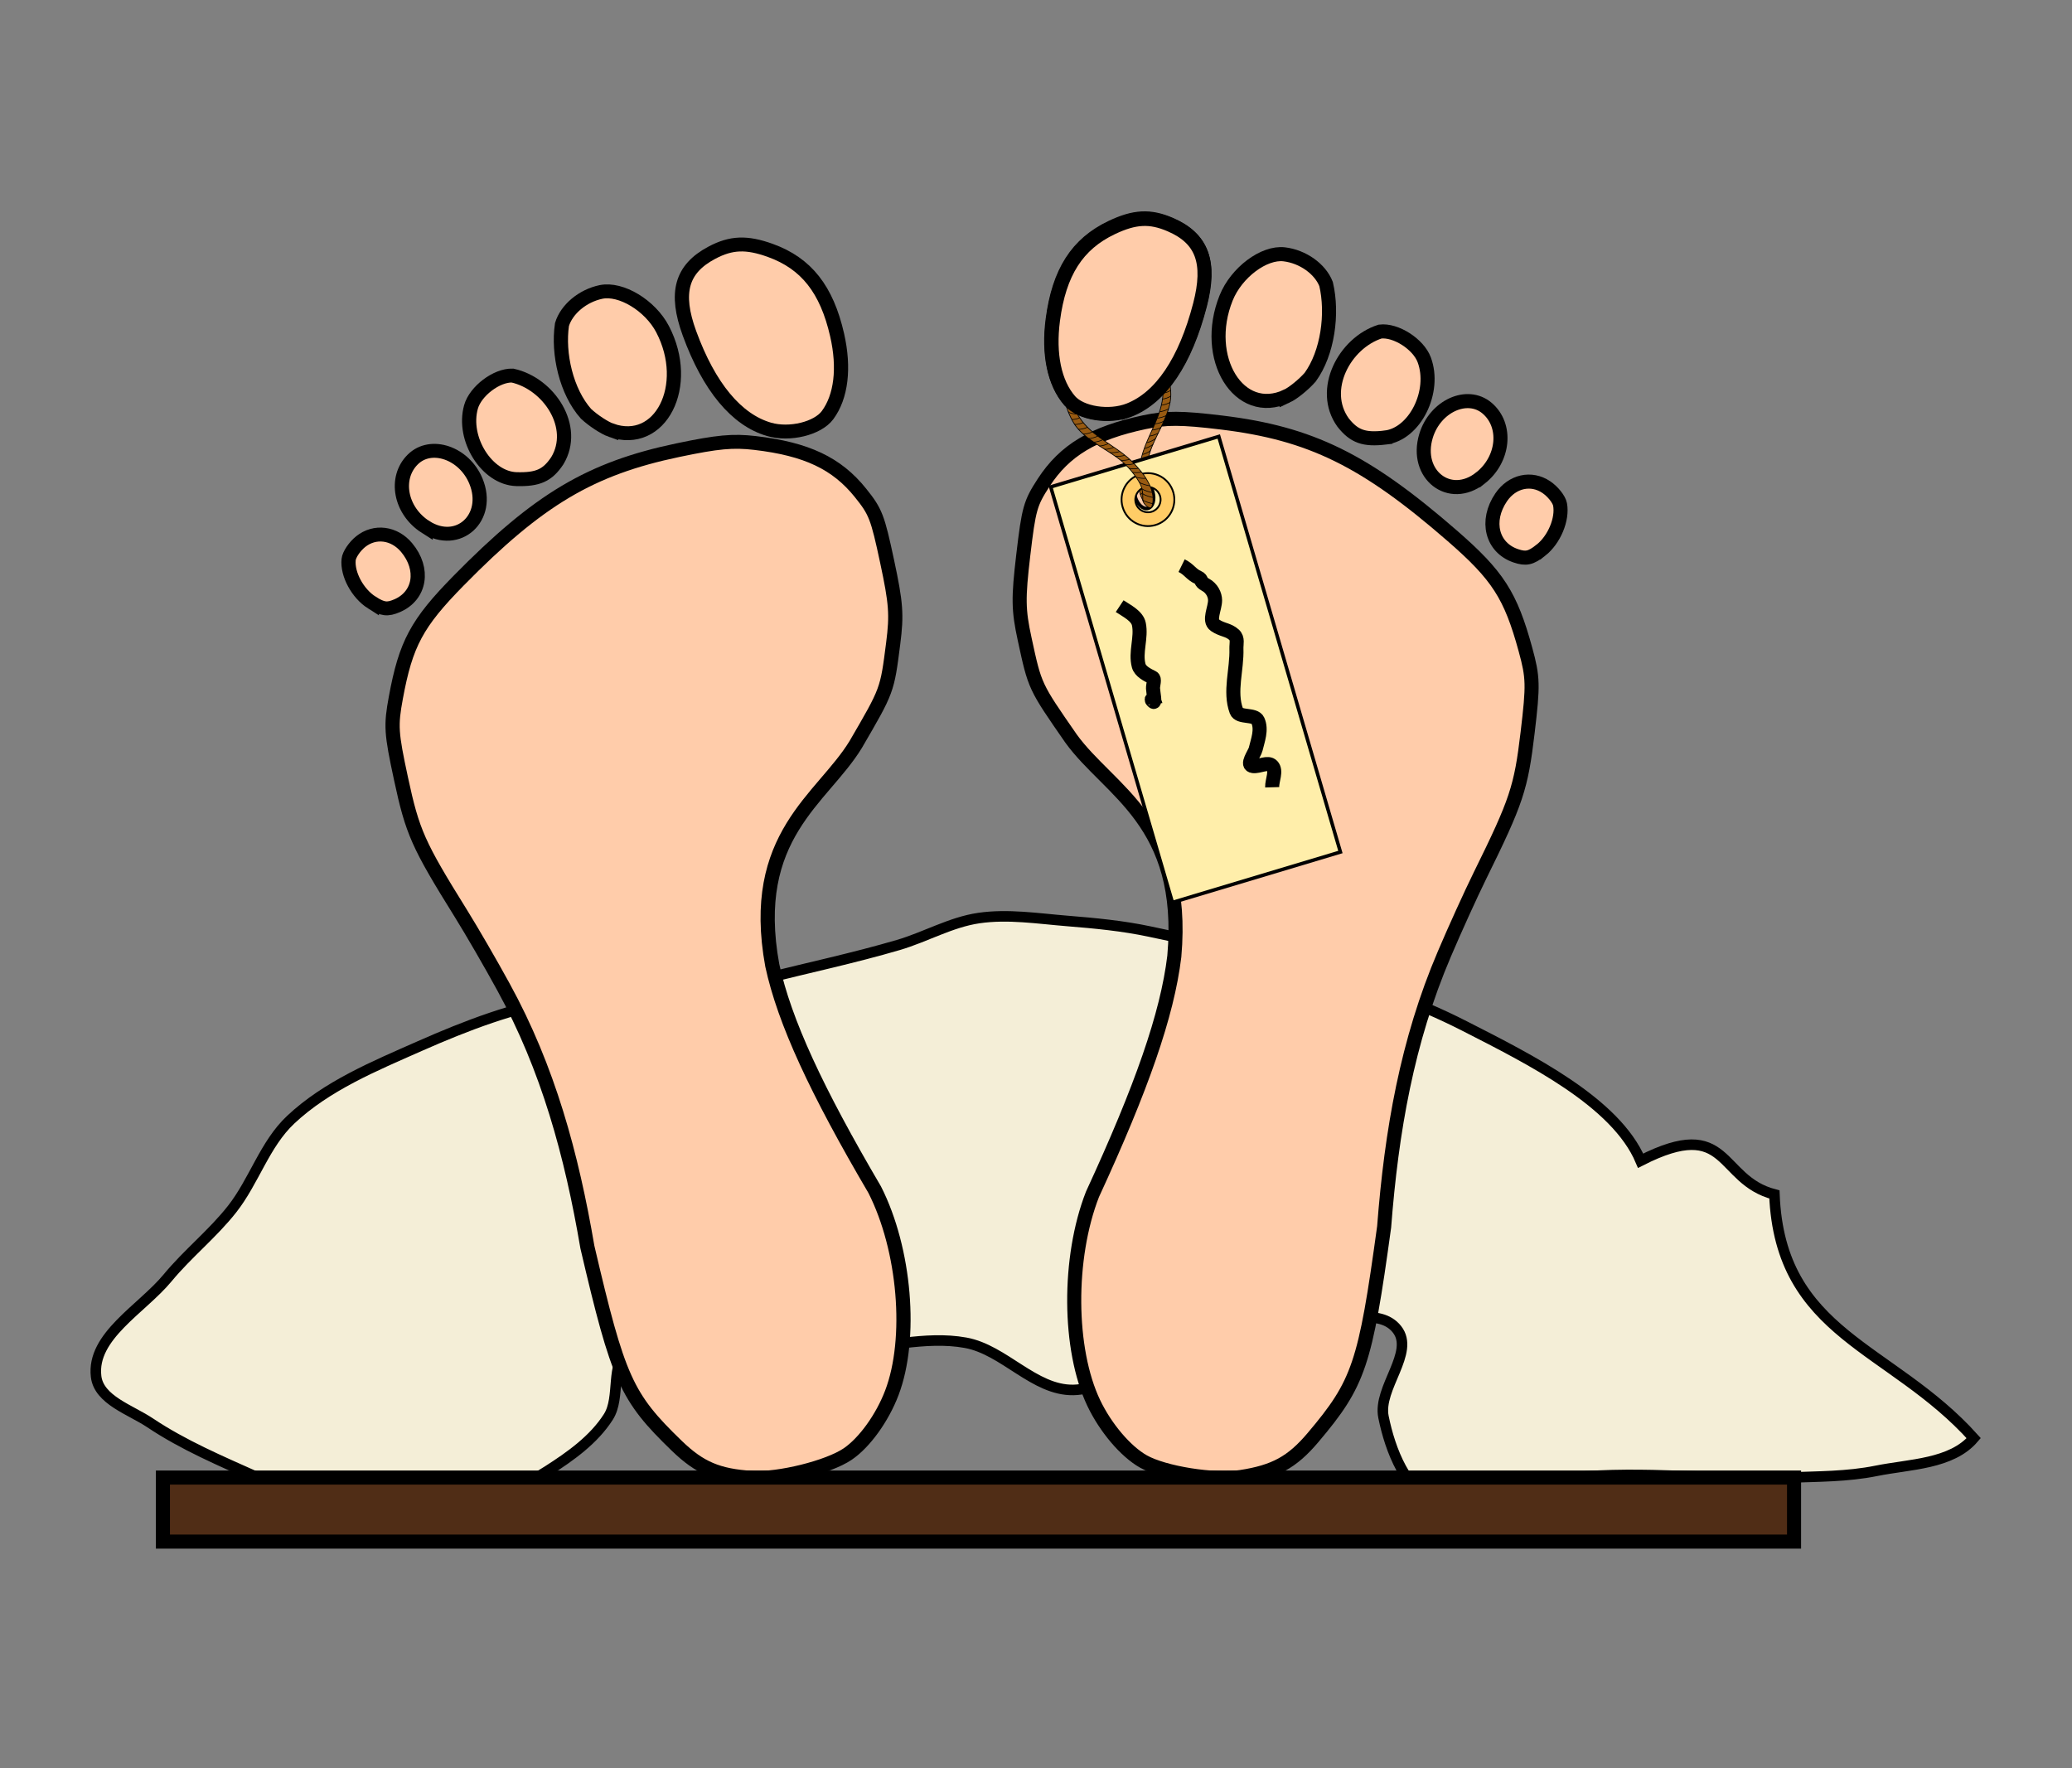 <?xml version="1.0" encoding="UTF-8" standalone="no"?>
<svg xmlns:dc="http://purl.org/dc/elements/1.1/" xmlns:cc="http://creativecommons.org/ns#" xmlns:rdf="http://www.w3.org/1999/02/22-rdf-syntax-ns#" xmlns:svg="http://www.w3.org/2000/svg" xmlns="http://www.w3.org/2000/svg" xmlns:xlink="http://www.w3.org/1999/xlink" xmlns:sodipodi="http://sodipodi.sourceforge.net/DTD/sodipodi-0.dtd" xmlns:inkscape="http://www.inkscape.org/namespaces/inkscape" width="375" height="320" version="1.0" id="svg2" inkscape:version="0.48.0 r9654" sodipodi:docname="Morgue.svg" inkscape:export-filename="C:\D\ro  n   zpr  va\2010\obrazky\schema_nehoda\clipart\Morgue.png" inkscape:export-xdpi="90" inkscape:export-ydpi="90">
  <rect width="100%" height="100%" fill="#808080" stroke="none"/>
  <title id="title4477">Morgue</title>
  <sodipodi:namedview pagecolor="#ffffff" bordercolor="#666666" borderopacity="1" objecttolerance="10" gridtolerance="10" guidetolerance="10" inkscape:pageopacity="0" inkscape:pageshadow="2" inkscape:window-width="1600" inkscape:window-height="823" id="namedview33" showgrid="false" inkscape:zoom="1.0429825" inkscape:cx="246.841" inkscape:cy="111.31852" inkscape:window-x="-9" inkscape:window-y="-9" inkscape:window-maximized="1" inkscape:current-layer="svg2"/>
  <defs id="defs8">
    <g id="Foot" style="fill: rgb(0, 0, 0);">
      <path d="M 150.564,408.752 C 142.748,406.566 138.913,403.829 134.701,397.431 C 125.407,383.312 124.45,378.733 123.905,345.782 C 124.88,323.025 123.767,301.402 117.453,279.782 C 115.699,273.732 112.919,264.957 111.275,260.282 C 104.768,241.78 104.107,238.547 104.123,225.282 C 104.136,213.86 104.384,212.178 106.989,205.782 C 112.019,193.432 115.589,189.125 127.482,181.059 C 150.088,165.727 163.717,160.959 184.982,160.942 C 194.613,160.934 198.21,161.352 203.203,163.056 C 214.882,167.043 221.18,171.931 225.208,180.132 C 227.78,185.369 227.98,186.659 227.954,197.782 C 227.929,208.145 227.561,210.834 225.256,217.501 C 221.45,228.503 221.597,228.268 211.482,239.659 C 201,251 182,256 181,288 C 181,302 185,320 193.532,346.389 C 197.574,362.057 194.84,383.628 187.305,395.504 C 183.812,401.011 178.443,405.982 173.974,407.85 C 168.797,410.013 156.733,410.478 150.564,408.752 z " id="path11"/>
      <path d="M 106.184,181.974 C 103.332,179.123 101.881,174.015 102.958,170.622 C 103.325,169.468 104.988,167.818 106.656,166.956 C 110.516,164.96 114.898,166.514 117.03,170.637 C 120.135,176.642 117.787,182.764 111.909,183.987 C 109.422,184.505 108.331,184.121 106.184,181.974 z " id="path13"/>
      <path d="M 122.479,166.696 C 117.392,161.609 117.595,153.483 122.897,150.01 C 128.016,146.656 135.17,151.014 136.461,158.274 C 138.141,167.718 129.004,173.221 122.479,166.696 z " id="path15"/>
      <path d="M 207.182,160.525 C 200.057,156.657 195.351,147.461 193.494,133.775 C 192.087,123.408 194.829,118.051 202.74,115.715 C 207.738,114.24 211.363,114.863 216.449,118.076 C 224.135,122.93 227.588,130.101 227.711,141.469 C 227.799,149.681 225.565,156.321 221.465,160.032 C 218.496,162.719 211.659,162.955 207.182,160.525 z " id="path17"/>
      <path d="M 145.982,159.826 C 139.148,158.161 135.358,147.554 139.049,140.417 C 140.879,136.877 146.624,134.113 150.256,135.025 C 158.339,138.746 162.804,150.475 156.405,157.469 C 153.395,160.479 150.94,161.034 145.982,159.826 z " id="path19"/>
      <path d="M 170.422,152.902 C 169.013,152.028 166.763,149.71 165.422,147.752 C 161.95,141.528 161.849,132.084 164.311,125.366 C 166.136,121.956 170.564,119.546 175.004,119.546 C 179.866,119.546 185.772,125.193 187.458,131.454 C 191.459,146.313 181.005,159.474 170.422,152.902 z " id="path21"/>
    </g>
    <linearGradient inkscape:collect="always" xlink:href="#path3789_1_" id="linearGradient4071" gradientUnits="userSpaceOnUse" x1="483.87" y1="319.73" x2="595.56" y2="295.036"/>
    <radialGradient id="path3787_1_" cx="317.721" cy="371.81" r="182.04" gradientTransform="matrix(0.829,-0.003,-0.005,2.105,-3.458,-225.525)" gradientUnits="userSpaceOnUse">
      <stop offset="0" style="stop-color: rgb(242, 242, 236);" id="stop3047"/>
      <stop offset="1" style="stop-color: rgb(255, 204, 102);" id="stop3049"/>
    </radialGradient>
    <linearGradient gradientTransform="matrix(0.624,-0.002,-0.002,1,96.577,-7.432)" id="path3787_2_" gradientUnits="userSpaceOnUse" x1="313.377" y1="447.885" x2="459.921" y2="266.357">
      <stop offset="0" style="stop-color: rgb(60, 60, 60);" id="stop3052"/>
      <stop offset="1" style="stop-color: rgb(205, 205, 205);" id="stop3054"/>
    </linearGradient>
    <linearGradient id="path3789_1_" gradientUnits="userSpaceOnUse" x1="483.87" y1="319.73" x2="595.56" y2="295.036">
      <stop offset="0" style="stop-color: rgb(0, 0, 0);" id="stop3058"/>
      <stop offset="1" style="stop-color: rgb(0, 0, 0);" id="stop3060"/>
    </linearGradient>
  </defs>
  <path style="fill:#f4eed7;stroke:#000000;stroke-width:1.908;stroke-linecap:butt;stroke-linejoin:miter;stroke-miterlimit:4;stroke-opacity:1;stroke-dasharray:none" d="m 17.392,249.092 c -0.857,-7.297 8.265,-12.176 12.944,-17.84 3.62,-4.382 8.15,-7.971 11.665,-12.438 3.987,-5.066 5.905,-11.759 10.602,-16.175 6.527,-6.136 15.148,-9.7 23.342,-13.321 8.443,-3.73 17.224,-7.098 26.341,-8.539 6.991,-1.105 14.208,0.854 21.234,0 5.053,-0.614 9.886,-2.428 14.824,-3.66 8.075,-2.014 16.224,-3.762 24.212,-6.099 4.924,-1.441 9.52,-4.139 14.597,-4.88 5.292,-0.772 10.705,0.096 16.036,0.526 4.983,0.401 9.984,0.874 14.874,1.914 19.389,4.125 39.308,8.064 56.963,17.078 11.923,6.088 27.405,13.774 31.903,24.398 16.191,-8.251 13.906,3.434 24.212,6.099 1.02,25.493 21.081,27.413 36.075,44.107 -4.027,4.723 -11.571,4.688 -17.655,5.918 -5.236,1.059 -10.642,1.008 -15.98,1.21 -13.003,0.492 -26.087,-1.282 -39.036,0 -8.253,0.817 -16.794,8.192 -24.398,4.88 -5.69,-2.479 -8.529,-9.775 -9.759,-15.858 -1.06,-5.242 5.756,-11.662 2.44,-15.858 -3.129,-3.96 -10.047,-1.328 -15.093,-1.22 -8.245,0.177 -16.643,0.714 -24.553,3.05 -6.715,1.983 -11.908,9.015 -18.908,9.149 -7.1,0.136 -12.53,-7.275 -19.518,-8.539 -7.362,-1.332 -14.933,1.016 -22.412,1.22 -12.856,0.35 -28.263,-7.677 -38.581,0 -3.406,2.534 -1.377,8.62 -3.66,12.199 -2.633,4.128 -6.852,7.124 -10.979,9.759 -5.224,3.336 -10.967,6.247 -17.055,7.409 -7.001,1.336 -14.389,0.736 -21.371,-0.7 -4.918,-1.012 -9.446,-3.435 -14.029,-5.489 -6.647,-2.98 -13.431,-5.845 -19.486,-9.895 -3.575,-2.391 -9.289,-4.131 -9.791,-8.403 z" id="path4474" inkscape:connector-curvature="0" sodipodi:nodetypes="aaaaaaaaaaaaacccaaaaaaaaaaaaaaaaaaa"/>
  <g transform="matrix(1.272,-0.035,0.035,1.272,-45.988,-46.732)" id="g23" style="stroke-width:2;stroke-miterlimit:4;stroke-dasharray:none">
    <g style="fill:#ffccaa;stroke:#000000;stroke-width:3.337;stroke-miterlimit:4;stroke-opacity:1;stroke-dasharray:none" id="use29" transform="matrix(-0.593,-0.088,-0.088,0.593,331.012,23.395)">
      <path id="path3194" d="m 150.564,408.752 c -7.816,-2.187 -11.651,-4.923 -15.863,-11.321 -9.294,-14.119 -10.252,-18.698 -10.796,-51.649 0.976,-22.757 -0.138,-44.38 -6.452,-66 -1.754,-6.05 -4.534,-14.825 -6.178,-19.5 -6.507,-18.502 -7.168,-21.735 -7.152,-35 0.014,-11.421 0.261,-13.104 2.866,-19.5 5.03,-12.35 8.6,-16.657 20.494,-24.723 22.606,-15.332 36.235,-20.1 57.5,-20.117 9.631,-0.008 13.228,0.41 18.22,2.114 11.679,3.987 17.978,8.875 22.005,17.076 2.572,5.236 2.772,6.527 2.746,17.65 -0.025,10.364 -0.393,13.053 -2.698,19.719 -3.805,11.002 -3.659,10.767 -13.773,22.159 C 201,251 182,256 181,288 c 0,14 4,32 12.532,58.389 4.042,15.669 1.308,37.239 -6.227,49.115 -3.493,5.507 -8.862,10.478 -13.332,12.346 -5.177,2.163 -17.241,2.628 -23.41,0.902 z" inkscape:connector-curvature="0" style="fill:#ffccaa;stroke:#000000;stroke-width:3.337;stroke-miterlimit:4;stroke-opacity:1;stroke-dasharray:none"/>
      <path id="path3196" d="m 106.184,181.974 c -2.851,-2.851 -4.302,-7.959 -3.225,-11.353 0.366,-1.154 2.03,-2.803 3.698,-3.666 3.86,-1.996 8.242,-0.442 10.374,3.681 3.105,6.005 0.757,12.127 -5.12,13.35 -2.487,0.518 -3.578,0.134 -5.726,-2.013 z" inkscape:connector-curvature="0" style="fill:#ffccaa;stroke:#000000;stroke-width:3.337;stroke-miterlimit:4;stroke-opacity:1;stroke-dasharray:none"/>
      <path id="path3198" d="m 122.479,166.696 c -5.087,-5.087 -4.884,-13.213 0.418,-16.687 5.119,-3.354 12.273,1.005 13.564,8.264 1.68,9.444 -7.457,14.947 -13.982,8.422 z" inkscape:connector-curvature="0" style="fill:#ffccaa;stroke:#000000;stroke-width:3.337;stroke-miterlimit:4;stroke-opacity:1;stroke-dasharray:none"/>
      <path id="path3200" d="m 207.182,160.525 c -7.125,-3.867 -11.831,-13.064 -13.688,-26.75 -1.407,-10.368 1.335,-15.724 9.246,-18.06 4.999,-1.476 8.623,-0.852 13.71,2.36 7.686,4.854 11.138,12.026 11.261,23.393 0.089,8.212 -2.145,14.852 -6.246,18.563 -2.969,2.687 -9.806,2.923 -14.283,0.493 z" inkscape:connector-curvature="0" style="fill:#ffccaa;stroke:#000000;stroke-width:3.337;stroke-miterlimit:4;stroke-opacity:1;stroke-dasharray:none"/>
      <path id="path3202" d="m 145.982,159.826 c -6.835,-1.665 -10.624,-12.273 -6.934,-19.409 1.83,-3.54 7.575,-6.304 11.208,-5.392 8.083,3.721 12.548,15.45 6.149,22.444 -3.01,3.01 -5.465,3.566 -10.423,2.358 z" inkscape:connector-curvature="0" style="fill:#ffccaa;stroke:#000000;stroke-width:3.337;stroke-miterlimit:4;stroke-opacity:1;stroke-dasharray:none"/>
      <path id="path3204" d="m 170.422,152.902 c -1.408,-0.875 -3.658,-3.192 -5,-5.15 -3.472,-6.224 -3.572,-15.668 -1.111,-22.386 1.825,-3.41 6.253,-5.821 10.694,-5.821 4.862,0 10.767,5.647 12.453,11.908 4.001,14.859 -6.453,28.02 -17.036,21.448 z" inkscape:connector-curvature="0" style="fill:#ffccaa;stroke:#000000;stroke-width:3.337;stroke-miterlimit:4;stroke-opacity:1;stroke-dasharray:none"/>
    </g>
    <g style="fill:#ffccaa;stroke:#000000;stroke-width:3.376;stroke-miterlimit:4;stroke-opacity:1;stroke-dasharray:none" id="use31" transform="matrix(0.589,-0.106,0.108,0.576,3.426,31.255)">
      <path id="path3180" d="m 150.564,408.752 c -7.816,-2.187 -11.651,-4.923 -15.863,-11.321 -9.294,-14.119 -10.252,-18.698 -10.796,-51.649 0.976,-22.757 -0.138,-44.38 -6.452,-66 -1.754,-6.05 -4.534,-14.825 -6.178,-19.5 -6.507,-18.502 -7.168,-21.735 -7.152,-35 0.014,-11.421 0.261,-13.104 2.866,-19.5 5.03,-12.35 8.6,-16.657 20.494,-24.723 22.606,-15.332 36.235,-20.1 57.5,-20.117 9.631,-0.008 13.228,0.41 18.22,2.114 11.679,3.987 17.978,8.875 22.005,17.076 2.572,5.236 2.772,6.527 2.746,17.65 -0.025,10.364 -0.393,13.053 -2.698,19.719 -3.805,11.002 -3.659,10.767 -13.773,22.159 C 201,251 182,256 181,288 c 0,14 4,32 12.532,58.389 4.042,15.669 1.308,37.239 -6.227,49.115 -3.493,5.507 -8.862,10.478 -13.332,12.346 -5.177,2.163 -17.241,2.628 -23.41,0.902 z" inkscape:connector-curvature="0" style="fill:#ffccaa;stroke:#000000;stroke-width:3.376;stroke-miterlimit:4;stroke-opacity:1;stroke-dasharray:none"/>
      <path id="path3182" d="m 106.184,181.974 c -2.851,-2.851 -4.302,-7.959 -3.225,-11.353 0.366,-1.154 2.03,-2.803 3.698,-3.666 3.86,-1.996 8.242,-0.442 10.374,3.681 3.105,6.005 0.757,12.127 -5.12,13.35 -2.487,0.518 -3.578,0.134 -5.726,-2.013 z" inkscape:connector-curvature="0" style="fill:#ffccaa;stroke:#000000;stroke-width:3.376;stroke-miterlimit:4;stroke-opacity:1;stroke-dasharray:none"/>
      <path id="path3184" d="m 122.479,166.696 c -5.087,-5.087 -4.884,-13.213 0.418,-16.687 5.119,-3.354 12.273,1.005 13.564,8.264 1.68,9.444 -7.457,14.947 -13.982,8.422 z" inkscape:connector-curvature="0" style="fill:#ffccaa;stroke:#000000;stroke-width:3.376;stroke-miterlimit:4;stroke-opacity:1;stroke-dasharray:none"/>
      <path id="path3186" d="m 207.182,160.525 c -7.125,-3.867 -11.831,-13.064 -13.688,-26.75 -1.407,-10.368 1.335,-15.724 9.246,-18.06 4.999,-1.476 8.623,-0.852 13.71,2.36 7.686,4.854 11.138,12.026 11.261,23.393 0.089,8.212 -2.145,14.852 -6.246,18.563 -2.969,2.687 -9.806,2.923 -14.283,0.493 z" inkscape:connector-curvature="0" style="fill:#ffccaa;stroke:#000000;stroke-width:3.376;stroke-miterlimit:4;stroke-opacity:1;stroke-dasharray:none"/>
      <path id="path3188" d="m 145.982,159.826 c -6.835,-1.665 -10.624,-12.273 -6.934,-19.409 1.83,-3.54 7.575,-6.304 11.208,-5.392 8.083,3.721 12.548,15.45 6.149,22.444 -3.01,3.01 -5.465,3.566 -10.423,2.358 z" inkscape:connector-curvature="0" style="fill:#ffccaa;stroke:#000000;stroke-width:3.376;stroke-miterlimit:4;stroke-opacity:1;stroke-dasharray:none"/>
      <path id="path3190" d="m 170.422,152.902 c -1.408,-0.875 -3.658,-3.192 -5,-5.15 -3.472,-6.224 -3.572,-15.668 -1.111,-22.386 1.825,-3.41 6.253,-5.821 10.694,-5.821 4.862,0 10.767,5.647 12.453,11.908 4.001,14.859 -6.453,28.02 -17.036,21.448 z" inkscape:connector-curvature="0" style="fill:#ffccaa;stroke:#000000;stroke-width:3.376;stroke-miterlimit:4;stroke-opacity:1;stroke-dasharray:none"/>
    </g>
  </g>
  <g transform="matrix(0.159,-0.047,0.047,0.159,149.116,44.68)" id="g4001">
    <g transform="matrix(-0.942,-0.179,-0.179,0.939,630.182,261.98)" id="g3721">
      <path d="m 358.796,185.459 c 13.201,-13.289 8.415,-38.86 1.417,-57.634 -8.913,-23.911 -27.603,-43.238 -31.188,-69.391 -2.92,-21.284 5.656,-42.199 19.478,-57.949 9.176,-10.456 26.395,-34.682 15.559,-37.891 -2.257,-0.667 -15.54,24.749 -24.829,34.847 -15.475,16.825 -20.572,45.101 -18.831,63.605 1.879,19.986 18.387,40.045 27.369,57.295 5.876,11.28 9.156,23.702 10.174,36.234 0.551,6.805 -2.072,13.481 -5.194,19.533 -2.119,4.112 2.318,15.103 6.045,11.351 z" sodipodi:nodetypes="cssssssssss" id="path3723" inkscape:connector-curvature="0" style="fill:#985a11;stroke:#000000;stroke-width:0.854"/>
      <path d="m 352.636,174.199 c 0.575,2.232 6.792,7.978 8.502,8.845" sodipodi:nodetypes="cc" id="path3725" inkscape:connector-curvature="0" style="fill:none;stroke:#000000;stroke-width:0.771"/>
      <path d="m 355.791,167.806 c 0.577,2.233 6.954,8.166 8.664,9.033" sodipodi:nodetypes="cc" id="path3727" inkscape:connector-curvature="0" style="fill:none;stroke:#000000;stroke-width:0.771"/>
      <path d="m 357.369,162.244 c 0.576,2.231 6.953,8.166 8.664,9.032" sodipodi:nodetypes="cc" id="path3729" inkscape:connector-curvature="0" style="fill:none;stroke:#000000;stroke-width:0.771"/>
      <path d="m 358.011,154.355 c 0.576,2.232 7.194,7.978 8.903,8.846" sodipodi:nodetypes="cc" id="path3731" inkscape:connector-curvature="0" style="fill:none;stroke:#000000;stroke-width:0.771"/>
      <path d="m 357.006,147.133 c 1.107,2.022 7.837,6.074 9.709,6.494" sodipodi:nodetypes="cc" id="path3733" inkscape:connector-curvature="0" style="fill:none;stroke:#000000;stroke-width:0.771"/>
      <path d="m 355.828,140.657 c 1.728,1.526 7.392,4.285 9.295,4.045" sodipodi:nodetypes="cc" id="path3735" inkscape:connector-curvature="0" style="fill:none;stroke:#000000;stroke-width:0.771"/>
      <path d="m 354.435,135.015 c 1.728,1.526 7.527,4.552 9.43,4.312" sodipodi:nodetypes="cc" id="path3737" inkscape:connector-curvature="0" style="fill:none;stroke:#000000;stroke-width:0.771"/>
      <path d="m 352.434,129.023 c 1.728,1.526 7.352,3.723 9.616,3.483" sodipodi:nodetypes="cc" id="path3739" inkscape:connector-curvature="0" style="fill:none;stroke:#000000;stroke-width:0.771"/>
      <path d="m 349.84,122.365 c 1.726,1.525 7.5,3.643 9.402,3.403" sodipodi:nodetypes="cc" id="path3741" inkscape:connector-curvature="0" style="fill:none;stroke:#000000;stroke-width:0.771"/>
      <path d="m 346.245,115.56 c 1.728,1.526 8.117,3.858 10.02,3.617" sodipodi:nodetypes="cc" id="path3743" inkscape:connector-curvature="0" style="fill:none;stroke:#000000;stroke-width:0.771"/>
      <path d="m 342.59,109.154 c 1.726,1.526 8.542,3.938 10.446,3.697" sodipodi:nodetypes="cc" id="path3745" inkscape:connector-curvature="0" style="fill:none;stroke:#000000;stroke-width:0.771"/>
      <path d="m 338.763,103.082 c 1.728,1.526 8.704,2.868 10.607,2.628" sodipodi:nodetypes="cc" id="path3747" inkscape:connector-curvature="0" style="fill:none;stroke:#000000;stroke-width:0.771"/>
      <path d="m 335.077,96.984 c 1.728,1.526 8.489,2.414 10.392,2.173" sodipodi:nodetypes="cc" id="path3749" inkscape:connector-curvature="0" style="fill:none;stroke:#000000;stroke-width:0.771"/>
      <path d="m 331.28,90.218 c 1.727,1.525 8.703,2.466 10.605,2.227" sodipodi:nodetypes="cc" id="path3751" inkscape:connector-curvature="0" style="fill:none;stroke:#000000;stroke-width:0.771"/>
      <path d="m 327.955,84.031 c 1.726,1.526 8.702,2.413 10.603,2.173" sodipodi:nodetypes="cc" id="path3753" inkscape:connector-curvature="0" style="fill:none;stroke:#000000;stroke-width:0.771"/>
      <path d="m 324.431,76.714 c 1.727,1.526 8.569,2.734 10.472,2.494" sodipodi:nodetypes="cc" id="path3755" inkscape:connector-curvature="0" style="fill:none;stroke:#000000;stroke-width:0.771"/>
      <path d="m 321.916,69.466 c 1.727,1.525 8.49,2.76 10.391,2.519" sodipodi:nodetypes="cc" id="path3757" inkscape:connector-curvature="0" style="fill:none;stroke:#000000;stroke-width:0.771"/>
      <path d="m 320.529,62.538 c 1.728,1.526 7.9,2.841 9.803,2.601" sodipodi:nodetypes="cc" id="path3759" inkscape:connector-curvature="0" style="fill:none;stroke:#000000;stroke-width:0.771"/>
      <path d="m 320.146,56.057 c 1.726,1.526 6.829,2.546 8.732,2.306" sodipodi:nodetypes="cc" id="path3761" inkscape:connector-curvature="0" style="fill:none;stroke:#000000;stroke-width:0.771"/>
      <path d="m 320.327,46.43 c 0.329,2.282 6.26,6.47 8.266,6.744" sodipodi:nodetypes="cc" id="path3763" inkscape:connector-curvature="0" style="fill:none;stroke:#000000;stroke-width:0.771"/>
      <path d="m 321.404,37.243 c 0.328,2.281 5.322,7.032 7.115,7.493" sodipodi:nodetypes="cc" id="path3765" inkscape:connector-curvature="0" style="fill:none;stroke:#000000;stroke-width:0.771"/>
      <path d="m 323.429,28.717 c 0.327,2.282 4.682,7.219 6.288,8.269" sodipodi:nodetypes="cc" id="path3767" inkscape:connector-curvature="0" style="fill:none;stroke:#000000;stroke-width:0.771"/>
      <path d="m 325.721,20.532 c 0.329,2.282 4.654,7.433 6.261,8.482" sodipodi:nodetypes="cc" id="path3769" inkscape:connector-curvature="0" style="fill:none;stroke:#000000;stroke-width:0.771"/>
      <path d="m 328.939,12.895 c 0.329,2.282 4.548,7.246 6.155,8.295" sodipodi:nodetypes="cc" id="path3771" inkscape:connector-curvature="0" style="fill:none;stroke:#000000;stroke-width:0.771"/>
      <path d="m 333.012,5.981 c 0.327,2.282 3.905,7.406 5.512,8.455" sodipodi:nodetypes="cc" id="path3773" inkscape:connector-curvature="0" style="fill:none;stroke:#000000;stroke-width:0.771"/>
      <path d="m 336.933,0.102 c 0.329,2.282 4.254,6.604 5.859,7.653" sodipodi:nodetypes="cc" id="path3775" inkscape:connector-curvature="0" style="fill:none;stroke:#000000;stroke-width:0.771"/>
      <path d="m 341.527,-5.649 c 0.328,2.282 3.852,6.791 5.458,7.84" sodipodi:nodetypes="cc" id="path3777" inkscape:connector-curvature="0" style="fill:none;stroke:#000000;stroke-width:0.771"/>
      <path d="m 346.269,-11.87 c 0.329,2.282 4.173,7.059 5.78,8.108" sodipodi:nodetypes="cc" id="path3779" inkscape:connector-curvature="0" style="fill:none;stroke:#000000;stroke-width:0.771"/>
      <path d="m 350.796,-18.489 c 0.328,2.282 4.254,7.219 5.857,8.268" sodipodi:nodetypes="cc" id="path3781" inkscape:connector-curvature="0" style="fill:none;stroke:#000000;stroke-width:0.771"/>
      <path d="m 354.745,-24.984 c 0.328,2.282 4.68,7.46 6.288,8.509" sodipodi:nodetypes="cc" id="path3783" inkscape:connector-curvature="0" style="fill:none;stroke:#000000;stroke-width:0.771"/>
      <path d="m 359.766,-32.688 c 0.327,2.282 3.637,8.075 5.243,9.124" sodipodi:nodetypes="cc" id="path3785" inkscape:connector-curvature="0" style="fill:none;stroke:#000000;stroke-width:0.771"/>
    </g>
    <path d="m 163.152,321.402 -1.165,472.585 191.456,-0.792 1.225,-472.584 z m 95.419,20.415 c 5.514,-0.022 9.961,7.182 9.944,16.048 -0.018,8.865 -4.493,16.058 -10.007,16.08 -5.512,0.023 -9.991,-7.133 -9.973,-15.998 0.018,-8.865 4.523,-16.107 10.036,-16.13 z" id="path3787" inkscape:connector-curvature="0" style="fill:#ffeeaa;stroke:#000000;stroke-width:3.84;stroke-miterlimit:4;stroke-opacity:1;stroke-dasharray:none" sodipodi:nodetypes="ccccccscsc"/>
    <path d="m 261.009,335.894 c -15.91,0.006 -28.827,12.974 -28.821,28.934 0.007,15.96 12.934,28.878 28.844,28.872 15.91,-0.006 28.787,-12.935 28.78,-28.895 -0.006,-15.959 -12.894,-28.918 -28.803,-28.911 z m 0.005,15.061 c 7.61,-0.003 13.782,6.224 13.785,13.856 0.003,7.634 -6.164,13.824 -13.773,13.828 -7.609,0.003 -13.82,-6.184 -13.824,-13.816 -0.004,-7.634 6.204,-13.866 13.812,-13.868 z" id="path3789" inkscape:connector-curvature="0" style="fill:#ffcc66;stroke:url(#linearGradient4071);stroke-width:1.972;stroke-linecap:square"/>
    <g transform="matrix(0.946,-0.157,0.158,0.943,122.6,257.714)" id="g3801">
      <path d="m 124.576,143.133 c 13.199,-13.289 8.415,-38.862 1.416,-57.634 C 117.078,61.588 98.389,42.26 94.804,16.108 c -2.919,-21.284 5.656,-42.199 19.477,-57.95 9.175,-10.456 26.397,-34.681 15.56,-37.89 -2.258,-0.668 -15.54,24.748 -24.829,34.847 -15.475,16.824 -20.573,45.1 -18.831,63.603 1.88,19.985 18.386,40.045 27.37,57.295 5.875,11.28 9.156,23.702 10.173,36.234 0.552,6.805 -2.071,13.481 -5.193,19.533 -2.121,4.112 2.317,15.104 6.045,11.353 z" sodipodi:nodetypes="cssssssssss" id="path3803" inkscape:connector-curvature="0" style="fill:#985a11;stroke:#000000;stroke-width:0.854"/>
      <path d="m 118.415,131.872 c 0.576,2.23 6.794,7.979 8.501,8.845" sodipodi:nodetypes="cc" id="path3805" inkscape:connector-curvature="0" style="fill:none;stroke:#000000;stroke-width:0.771"/>
      <path d="m 121.57,125.48 c 0.577,2.232 6.952,8.166 8.664,9.033" sodipodi:nodetypes="cc" id="path3807" inkscape:connector-curvature="0" style="fill:none;stroke:#000000;stroke-width:0.771"/>
      <path d="m 123.149,119.917 c 0.576,2.231 6.951,8.165 8.664,9.033" sodipodi:nodetypes="cc" id="path3809" inkscape:connector-curvature="0" style="fill:none;stroke:#000000;stroke-width:0.771"/>
      <path d="m 123.789,112.027 c 0.578,2.233 7.193,7.978 8.906,8.846" sodipodi:nodetypes="cc" id="path3811" inkscape:connector-curvature="0" style="fill:none;stroke:#000000;stroke-width:0.771"/>
      <path d="m 122.787,104.805 c 1.107,2.022 7.836,6.074 9.708,6.495" sodipodi:nodetypes="cc" id="path3813" inkscape:connector-curvature="0" style="fill:none;stroke:#000000;stroke-width:0.771"/>
      <path d="m 121.607,98.331 c 1.728,1.526 7.393,4.285 9.296,4.045" sodipodi:nodetypes="cc" id="path3815" inkscape:connector-curvature="0" style="fill:none;stroke:#000000;stroke-width:0.771"/>
      <path d="m 120.216,92.687 c 1.728,1.526 7.527,4.552 9.429,4.312" sodipodi:nodetypes="cc" id="path3817" inkscape:connector-curvature="0" style="fill:none;stroke:#000000;stroke-width:0.771"/>
      <path d="m 118.213,86.697 c 1.728,1.526 7.352,3.724 9.615,3.484" sodipodi:nodetypes="cc" id="path3819" inkscape:connector-curvature="0" style="fill:none;stroke:#000000;stroke-width:0.771"/>
      <path d="m 115.618,80.036 c 1.729,1.526 7.5,3.643 9.403,3.403" sodipodi:nodetypes="cc" id="path3821" inkscape:connector-curvature="0" style="fill:none;stroke:#000000;stroke-width:0.771"/>
      <path d="m 112.024,73.233 c 1.729,1.526 8.115,3.857 10.018,3.617" sodipodi:nodetypes="cc" id="path3823" inkscape:connector-curvature="0" style="fill:none;stroke:#000000;stroke-width:0.771"/>
      <path d="m 108.368,66.827 c 1.727,1.526 8.542,3.937 10.445,3.697" sodipodi:nodetypes="cc" id="path3825" inkscape:connector-curvature="0" style="fill:none;stroke:#000000;stroke-width:0.771"/>
      <path d="m 104.543,60.755 c 1.727,1.525 8.703,2.867 10.607,2.627" sodipodi:nodetypes="cc" id="path3827" inkscape:connector-curvature="0" style="fill:none;stroke:#000000;stroke-width:0.771"/>
      <path d="m 100.857,54.657 c 1.728,1.526 8.489,2.414 10.391,2.173" sodipodi:nodetypes="cc" id="path3829" inkscape:connector-curvature="0" style="fill:none;stroke:#000000;stroke-width:0.771"/>
      <path d="m 97.06,47.892 c 1.727,1.526 8.703,2.466 10.604,2.227" sodipodi:nodetypes="cc" id="path3831" inkscape:connector-curvature="0" style="fill:none;stroke:#000000;stroke-width:0.771"/>
      <path d="m 93.733,41.704 c 1.728,1.526 8.702,2.412 10.605,2.172" sodipodi:nodetypes="cc" id="path3833" inkscape:connector-curvature="0" style="fill:none;stroke:#000000;stroke-width:0.771"/>
      <path d="m 90.209,34.386 c 1.728,1.526 8.569,2.734 10.472,2.494" sodipodi:nodetypes="cc" id="path3835" inkscape:connector-curvature="0" style="fill:none;stroke:#000000;stroke-width:0.771"/>
      <path d="m 87.694,27.138 c 1.729,1.526 8.489,2.761 10.392,2.521" sodipodi:nodetypes="cc" id="path3837" inkscape:connector-curvature="0" style="fill:none;stroke:#000000;stroke-width:0.771"/>
      <path d="m 86.308,20.212 c 1.727,1.525 7.9,2.841 9.803,2.6" sodipodi:nodetypes="cc" id="path3839" inkscape:connector-curvature="0" style="fill:none;stroke:#000000;stroke-width:0.771"/>
      <path d="m 85.924,13.729 c 1.728,1.526 6.831,2.546 8.734,2.306" sodipodi:nodetypes="cc" id="path3841" inkscape:connector-curvature="0" style="fill:none;stroke:#000000;stroke-width:0.771"/>
      <path d="m 86.108,4.103 c 0.328,2.281 6.259,6.47 8.266,6.744" sodipodi:nodetypes="cc" id="path3843" inkscape:connector-curvature="0" style="fill:none;stroke:#000000;stroke-width:0.771"/>
      <path d="m 87.185,-5.084 c 0.329,2.281 5.323,7.032 7.116,7.493" sodipodi:nodetypes="cc" id="path3845" inkscape:connector-curvature="0" style="fill:none;stroke:#000000;stroke-width:0.771"/>
      <path d="m 89.208,-13.609 c 0.329,2.282 4.681,7.219 6.286,8.268" sodipodi:nodetypes="cc" id="path3847" inkscape:connector-curvature="0" style="fill:none;stroke:#000000;stroke-width:0.771"/>
      <path d="m 91.5,-21.796 c 0.329,2.281 4.655,7.433 6.26,8.482" sodipodi:nodetypes="cc" id="path3849" inkscape:connector-curvature="0" style="fill:none;stroke:#000000;stroke-width:0.771"/>
      <path d="m 94.719,-29.432 c 0.328,2.282 4.548,7.246 6.153,8.295" sodipodi:nodetypes="cc" id="path3851" inkscape:connector-curvature="0" style="fill:none;stroke:#000000;stroke-width:0.771"/>
      <path d="m 98.791,-36.347 c 0.329,2.282 3.907,7.406 5.512,8.456" sodipodi:nodetypes="cc" id="path3853" inkscape:connector-curvature="0" style="fill:none;stroke:#000000;stroke-width:0.771"/>
      <path d="m 102.713,-42.226 c 0.329,2.281 4.253,6.604 5.858,7.653" sodipodi:nodetypes="cc" id="path3855" inkscape:connector-curvature="0" style="fill:none;stroke:#000000;stroke-width:0.771"/>
      <path d="m 107.306,-47.978 c 0.329,2.281 3.852,6.791 5.458,7.84" sodipodi:nodetypes="cc" id="path3857" inkscape:connector-curvature="0" style="fill:none;stroke:#000000;stroke-width:0.771"/>
      <path d="m 112.049,-54.197 c 0.328,2.281 4.173,7.059 5.779,8.106" sodipodi:nodetypes="cc" id="path3859" inkscape:connector-curvature="0" style="fill:none;stroke:#000000;stroke-width:0.771"/>
      <path d="m 116.575,-60.818 c 0.328,2.282 4.254,7.22 5.859,8.268" sodipodi:nodetypes="cc" id="path3861" inkscape:connector-curvature="0" style="fill:none;stroke:#000000;stroke-width:0.771"/>
      <path d="m 120.524,-67.311 c 0.328,2.281 4.681,7.46 6.286,8.509" sodipodi:nodetypes="cc" id="path3863" inkscape:connector-curvature="0" style="fill:none;stroke:#000000;stroke-width:0.771"/>
      <path d="m 125.545,-75.016 c 0.328,2.282 3.638,8.075 5.244,9.124" sodipodi:nodetypes="cc" id="path3865" inkscape:connector-curvature="0" style="fill:none;stroke:#000000;stroke-width:0.771"/>
    </g>
  </g>
  <rect y="267.39" x="29.486" height="11.589" width="295.21" id="rect3999" style="fill:#502d16;stroke:#000000;stroke-width:2.545;stroke-miterlimit:4;stroke-opacity:1;stroke-dasharray:none"/>
  <path id="path3200-4" d="m 204.384,74.204 c 5.745,-2.28 10.144,-8.814 12.794,-19.005 2.008,-7.72 0.419,-12.025 -5.357,-14.512 -3.65,-1.572 -6.45,-1.429 -10.593,0.54 -6.26,2.976 -9.525,8.091 -10.652,16.685 -0.814,6.209 0.274,11.438 3.04,14.62 2.003,2.304 7.157,3.104 10.767,1.672 z" inkscape:connector-curvature="0" style="fill:#ffccaa;stroke:#000000;stroke-width:2.545;stroke-miterlimit:4;stroke-opacity:1;stroke-dasharray:none"/>
  <path style="fill:none;stroke:#000000;stroke-width:2.545;stroke-linecap:butt;stroke-linejoin:miter;stroke-miterlimit:4;stroke-opacity:1;stroke-dasharray:none" d="m 213.854,102.362 c 1.409,0.691 1.68,1.557 3.019,2.156 0.77,0.345 0.201,0.712 1.294,1.294 1.176,0.626 1.735,1.834 1.743,2.799 0.013,1.506 -1.243,3.692 -0.018,4.533 1.329,0.911 2.395,0.765 3.45,1.725 0.747,0.68 0.402,1.659 0.431,2.506 0.13,3.759 -1.317,7.796 0,11.295 0.49,1.302 3.318,0.48 3.882,1.725 0.755,1.667 -0.022,3.59 -0.397,5.181 -0.191,0.811 -1.863,2.894 -0.477,3.062 1.138,0.138 2.704,-0.86 3.462,-0.048 0.865,0.926 -0.035,2.591 0,3.882" id="path4191" inkscape:connector-curvature="0" sodipodi:nodetypes="sssssssssssss"/>
  <path style="fill:none;stroke:#000000;stroke-width:2.545;stroke-linecap:butt;stroke-linejoin:miter;stroke-miterlimit:4;stroke-opacity:1;stroke-dasharray:none" d="m 202.64,109.694 c 1.309,0.867 3.169,1.76 3.478,3.249 0.509,2.458 -0.687,5.113 -0.028,7.533 0.278,1.021 1.542,1.656 2.496,2.123 0.511,0.25 0.062,1.335 0.092,1.98 0.036,0.782 0.496,2.898 0,2.366 -0.761,-0.815 0.398,0.142 0.431,0.431" id="path4193" inkscape:connector-curvature="0" sodipodi:nodetypes="sssssss"/>
</svg>